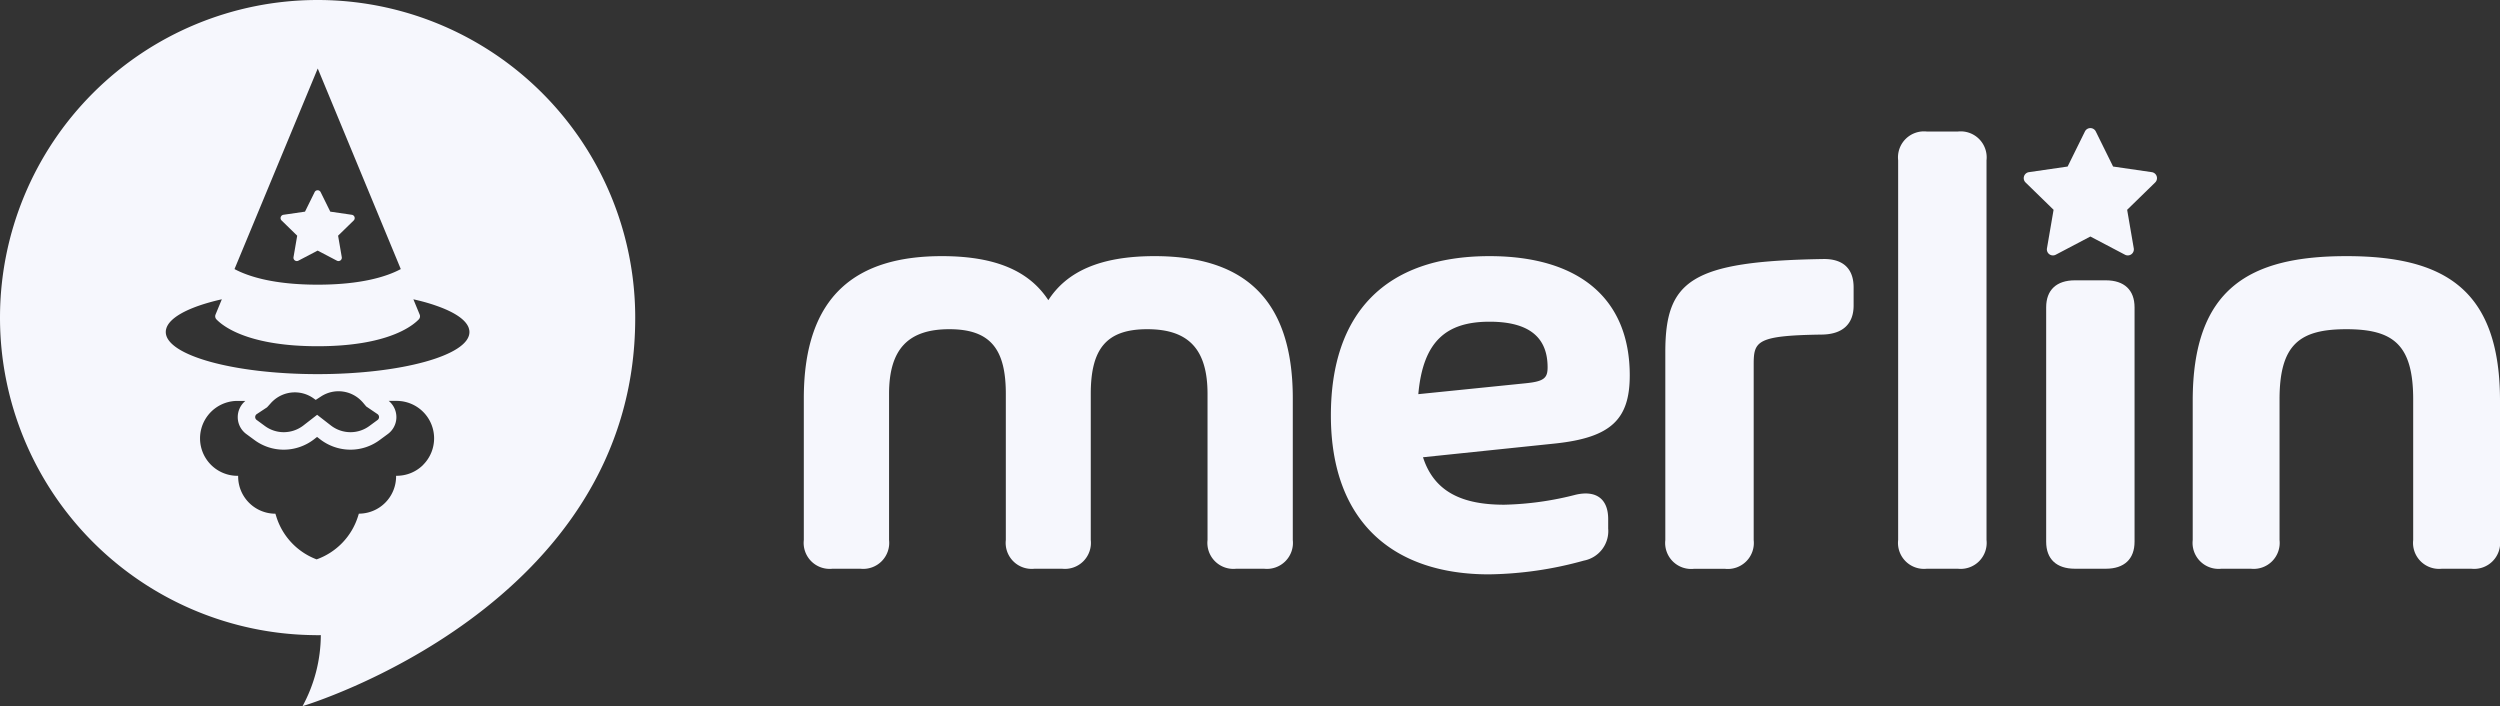 <svg xmlns="http://www.w3.org/2000/svg" width="247.809" height="69.992" viewBox="0 0 247.809 69.992"><rect x="0" y="0" width="247.809" height="69.992" fill="#333333" stroke="none"/><g id="Grupo_64" data-name="Grupo 64" transform="translate(-1961.763 -1484.746)"><g id="Grupo_61" data-name="Grupo 61"><path id="Caminho_131" data-name="Caminho 131" d="M1991.222,1508.108l-.152.886-.213,1.242a.332.332,0,0,0,.481.35l1.911-1,1.911,1a.332.332,0,0,0,.481-.35l-.213-1.242-.152-.886,1.546-1.507a.331.331,0,0,0-.184-.565l-2.136-.311-.956-1.936a.332.332,0,0,0-.595,0l-.955,1.936-2.137.311a.331.331,0,0,0-.183.565Z" fill="#f6f7fd"></path><path id="Caminho_132" data-name="Caminho 132" d="M1993.246,1484.746a31.484,31.484,0,0,0-31.483,31.483v.005a31.479,31.479,0,0,0,31.164,31.469c.107,0,.212.008.319.008s.211-.007.318-.008a14.873,14.873,0,0,1-1.809,7.035s33.014-9.808,32.973-38.5v-.005A31.483,31.483,0,0,0,1993.246,1484.746Zm-7.274,24.348,7.287-17.56,7.27,17.56.554,1.338.407.986-.065.034c-1.312.69-3.8,1.512-8.176,1.512s-6.864-.823-8.176-1.512l-.065-.035Zm17.743,21.726a3.7,3.7,0,0,1-2.625,1.087h-.065v.063a3.692,3.692,0,0,1-3.691,3.692l-.095.3a6.63,6.63,0,0,1-4.045,4.215l-.045.017a6.633,6.633,0,0,1-3.981-4.191l-.107-.337a3.694,3.694,0,0,1-3.692-3.692v-.063h-.064a3.713,3.713,0,1,1,0-7.426h.783a2.081,2.081,0,0,0,.093,3.286l.817.6a4.863,4.863,0,0,0,2.895.948,4.92,4.92,0,0,0,3-1.03l.3-.234.3.234a4.918,4.918,0,0,0,3,1.03,4.865,4.865,0,0,0,2.894-.948l.815-.6a2.081,2.081,0,0,0,.094-3.287h.784a3.713,3.713,0,0,1,2.625,6.339Zm-16.657-4.743a.351.351,0,0,1,.161-.287l1.018-.672.326-.36a3.073,3.073,0,0,1,.269-.277,3.185,3.185,0,0,1,3.988-.265l.239.17.537-.349a3.169,3.169,0,0,1,3.987.444c.055.055.109.112.161.173l.32.381,1.113.755a.356.356,0,0,1,.014.583l-.816.6a3.147,3.147,0,0,1-1.872.613h0a3.174,3.174,0,0,1-1.942-.666l-1.362-1.058-1.363,1.058a3.181,3.181,0,0,1-1.943.666,3.147,3.147,0,0,1-1.872-.613l-.817-.6A.351.351,0,0,1,1987.058,1526.077Zm6.188-4.246c-8.312,0-15.05-1.871-15.05-4.178a1.221,1.221,0,0,1,.02-.217c0-.021.012-.041.017-.062a1.2,1.2,0,0,1,.04-.142c.344-.955,1.846-1.815,4.111-2.471.135-.039.271-.077.411-.115.306-.082.628-.159.958-.234l-.625,1.515a.446.446,0,0,0,.09.478c.491.511,2.016,1.752,5.65,2.34a24.423,24.423,0,0,0,2.556.27q.57.033,1.189.044.31.006.633.006c.215,0,.425,0,.632-.006q.619-.01,1.189-.044a24.429,24.429,0,0,0,2.556-.27c3.634-.588,5.159-1.829,5.65-2.34a.444.444,0,0,0,.09-.477h0l-.625-1.515h0c.33.075.652.152.958.234q.695.186,1.3.4c1.768.612,2.927,1.366,3.223,2.19v0a1.314,1.314,0,0,1,.039.144c0,.021.013.041.017.062a1.222,1.222,0,0,1,.02.217C2008.3,1519.96,2001.558,1521.831,1993.246,1521.831Z" fill="#f6f7fd"></path></g><g id="Grupo_63" data-name="Grupo 63"><g id="Grupo_62" data-name="Grupo 62"><path id="Caminho_133" data-name="Caminho 133" d="M2089.909,1524.219v14.054a2.578,2.578,0,0,1-2.849,2.847h-2.754a2.577,2.577,0,0,1-2.848-2.847v-14.487c0-4.427-1.888-6.408-5.974-6.408s-5.6,1.981-5.6,6.408v14.487a2.577,2.577,0,0,1-2.848,2.847h-2.724a2.577,2.577,0,0,1-2.848-2.847v-14.487c0-4.427-1.516-6.408-5.6-6.408s-5.974,1.981-5.974,6.408v14.487a2.577,2.577,0,0,1-2.848,2.847h-2.754a2.577,2.577,0,0,1-2.848-2.847v-14.054c0-10.339,5.355-14.084,13.681-14.084,5.511,0,8.73,1.579,10.556,4.365,1.8-2.786,5.045-4.365,10.525-4.365C2084.553,1510.135,2089.909,1513.88,2089.909,1524.219Z" fill="#f6f7fd"></path><path id="Caminho_134" data-name="Caminho 134" d="M2115.91,1528.708l-13.094,1.362c1.115,3.467,3.931,4.705,8.049,4.705a30.767,30.767,0,0,0,7.088-.991c2.012-.464,3.219.4,3.219,2.414v.929a2.981,2.981,0,0,1-2.415,3.189,36.581,36.581,0,0,1-9.41,1.362c-9.378,0-15.662-5.108-15.662-15.756,0-10.06,5.324-15.787,15.725-15.787,8.728,0,13.9,4.086,13.9,11.824C2123.308,1526.293,2121.481,1528.119,2115.91,1528.708Zm-.743-7.553c0-2.941-1.795-4.52-5.757-4.52-4.3,0-6.594,1.951-7.058,7.182l10.679-1.084C2114.827,1522.548,2115.167,1522.207,2115.167,1521.155Z" fill="#f6f7fd"></path><path id="Caminho_135" data-name="Caminho 135" d="M2145.5,1513.231v1.8c0,1.826-1.083,2.847-3.126,2.879-6.5.092-6.779.65-6.779,2.971v17.4a2.577,2.577,0,0,1-2.848,2.847h-3.065a2.577,2.577,0,0,1-2.847-2.847v-18.635c0-7.089,2.538-9.008,15.631-9.224C2144.451,1510.383,2145.5,1511.373,2145.5,1513.231Z" fill="#f6f7fd"></path><path id="Caminho_136" data-name="Caminho 136" d="M2152.762,1497.784h3.065a2.577,2.577,0,0,1,2.847,2.848v37.641a2.577,2.577,0,0,1-2.847,2.847h-3.065a2.577,2.577,0,0,1-2.848-2.847v-37.641A2.578,2.578,0,0,1,2152.762,1497.784Z" fill="#f6f7fd"></path><path id="Caminho_137" data-name="Caminho 137" d="M2164.587,1538.445v-23.237c0-1.715,1.022-2.675,2.848-2.675h3.065c1.826,0,2.848.96,2.848,2.675v23.237c0,1.716-1.022,2.675-2.848,2.675h-3.065C2165.609,1541.12,2164.587,1540.161,2164.587,1538.445Z" fill="#f6f7fd"></path><path id="Caminho_138" data-name="Caminho 138" d="M2209.572,1524.467v13.806a2.577,2.577,0,0,1-2.848,2.847h-2.909a2.577,2.577,0,0,1-2.848-2.847v-13.93c0-5.448-1.981-6.965-6.624-6.965s-6.624,1.517-6.624,6.965v13.93a2.578,2.578,0,0,1-2.849,2.847h-2.909a2.577,2.577,0,0,1-2.848-2.847v-13.806c0-11.113,5.6-14.332,15.23-14.332S2209.572,1513.354,2209.572,1524.467Z" fill="#f6f7fd"></path></g><path id="Caminho_139" data-name="Caminho 139" d="M2165.321,1505.541l-.273,1.593-.384,2.234a.6.6,0,0,0,.866.63l3.438-1.808,3.437,1.808a.6.6,0,0,0,.866-.63l-.384-2.234-.273-1.593,2.781-2.711a.6.6,0,0,0-.331-1.018l-3.843-.558-1.719-3.483a.6.6,0,0,0-1.07,0l-1.718,3.483-3.844.558a.6.6,0,0,0-.33,1.018Z" fill="#f6f7fd"></path></g></g></svg>